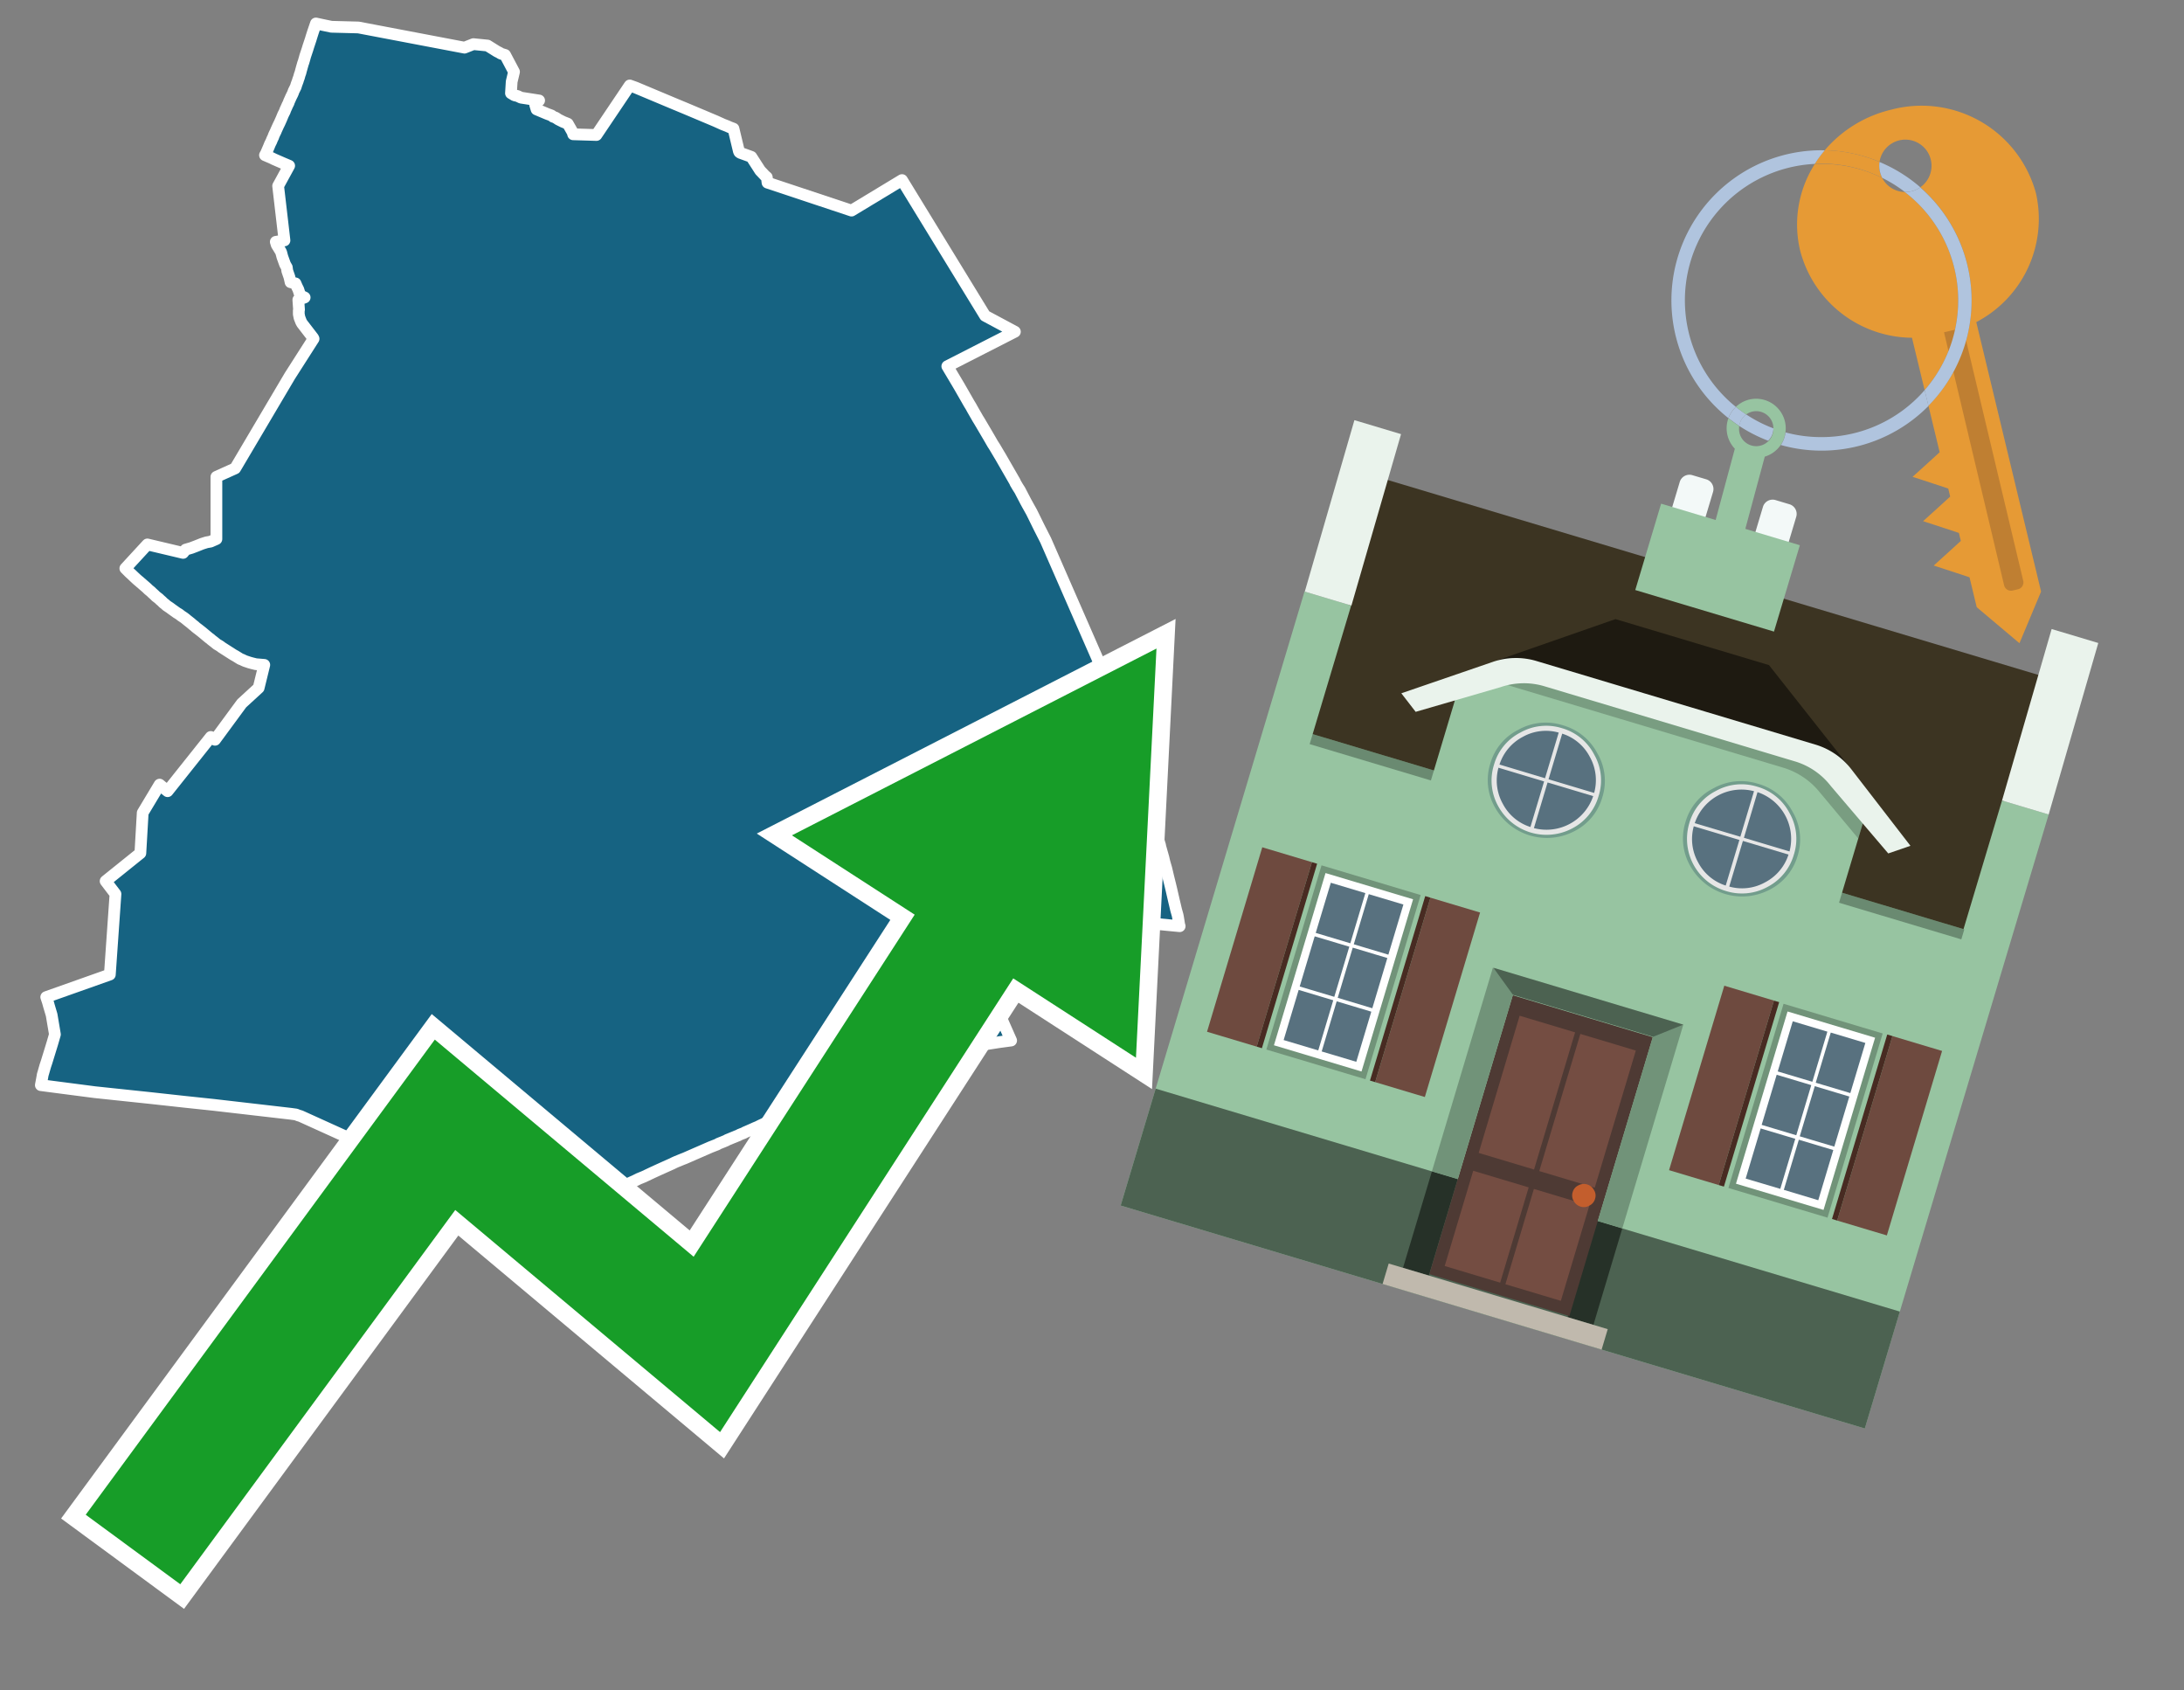 <svg id="Text" xmlns="http://www.w3.org/2000/svg" width="93.05" height="72" viewBox="0 0 93.05 72"><rect x="0" y="0" width="93.05" height="72" fill="#808080" stroke="none"/><polygon points="1.82,45.78 1.85,45.68 1.89,45.54 1.93,45.4 1.99,45.22 2.23,44.44 2.34,44.06 2.2,43.23 2.12,42.96 2.09,42.86 2.04,42.68 1.97,42.47 4.68,41.51 4.92,38.08 4.5,37.53 5.98,36.34 6.08,34.62 6.8,33.42 7.14,33.7 8.98,31.39 9.16,31.51 10.3,29.96 11.02,29.3 11.26,28.32 10.9,28.29 10.74,28.25 10.63,28.22 10.45,28.16 10.38,28.13 10.32,28.1 10.24,28.07 10.16,28.02 10.03,27.94 9.94,27.89 9.44,27.57 9.39,27.53 9.31,27.48 9.24,27.44 9.13,27.35 9,27.25 8.97,27.22 8.9,27.17 8.78,27.07 8.6,26.92 8.46,26.81 8.38,26.75 8.33,26.71 8.3,26.68 8.21,26.61 8.13,26.54 7.99,26.43 7.88,26.34 7.84,26.31 7.72,26.23 7.63,26.16 7.53,26.1 7.32,25.95 7.24,25.89 7.09,25.79 7.05,25.75 6.96,25.68 6.89,25.61 6.82,25.55 6.77,25.5 6.64,25.4 6.58,25.34 6.48,25.25 6.43,25.2 6.32,25.11 6.26,25.05 6.18,24.98 6.11,24.92 6.02,24.84 5.97,24.8 5.94,24.77 5.9,24.74 5.82,24.67 5.66,24.52 5.63,24.49 5.52,24.39 5.43,24.3 5.34,24.21 6.28,23.19 7.8,23.55 7.88,23.45 7.91,23.41 8.15,23.34 8.36,23.26 8.46,23.22 8.61,23.16 8.8,23.1 8.97,23.07 9.22,22.96 9.22,20.36 9.22,20.31 10.02,19.95 12.35,16.01 13.36,14.43 13.34,14.39 12.87,13.78 12.83,13.71 12.76,13.53 12.75,13.48 12.73,13.38 12.73,13.22 12.74,13.19 12.71,12.77 12.98,12.67 12.79,12.58 12.71,12.33 12.65,12.21 12.59,12.07 12.38,12.02 12.33,11.8 12.24,11.54 12.23,11.47 12.22,11.39 12.15,11.27 12.12,11.19 12.03,10.94 11.98,10.75 11.95,10.69 11.79,10.43 11.75,10.3 12.12,10.24 11.85,7.92 12.32,7.06 12.06,6.95 11.67,6.78 11.57,6.73 11.29,6.61 11.33,6.54 11.4,6.38 11.46,6.24 11.5,6.14 11.53,6.08 11.56,6.02 11.6,5.92 11.64,5.84 11.66,5.78 11.7,5.69 11.75,5.59 11.76,5.56 11.81,5.45 11.86,5.34 11.91,5.24 11.99,5.06 12.06,4.89 12.11,4.79 12.14,4.73 12.15,4.69 12.21,4.56 12.24,4.49 12.3,4.37 12.31,4.33 12.36,4.22 12.4,4.13 12.46,4.01 12.49,3.94 12.51,3.88 12.55,3.8 12.6,3.7 12.63,3.6 12.69,3.44 12.7,3.4 12.74,3.29 12.77,3.18 12.8,3.1 12.83,2.98 12.84,2.95 12.85,2.91 12.91,2.7 12.93,2.65 12.99,2.44 13,2.4 13.01,2.37 13.08,2.16 13.1,2.1 13.14,1.97 13.16,1.91 13.18,1.85 13.24,1.67 13.26,1.6 13.33,1.38 13.46,1 13.69,1.05 14.12,1.14 15.27,1.17 19.79,2.03 20.17,1.88 20.77,1.94 21.17,2.19 21.23,2.22 21.29,2.25 21.33,2.28 21.42,2.31 21.52,2.34 21.9,3.06 21.8,3.48 21.77,3.97 21.92,4.06 22.05,4.09 22.2,4.16 22.97,4.28 22.8,4.46 22.86,4.66 23.31,4.85 23.5,4.92 23.56,4.97 23.67,5.01 23.79,5.09 23.87,5.13 23.99,5.19 24.19,5.27 24.4,5.64 24.42,5.72 25.41,5.75 26.83,3.64 27.08,3.73 28.75,4.43 28.99,4.53 29.16,4.6 29.54,4.76 30.49,5.16 30.8,5.3 30.98,5.37 31.09,5.42 31.25,5.48 31.48,6.44 31.5,6.48 31.54,6.51 32.01,6.68 32.3,7.13 32.39,7.27 32.42,7.3 32.58,7.47 32.67,7.55 32.69,7.7 32.7,7.78 36.28,8.97 38.43,7.67 41.97,13.45 43.24,14.13 40.36,15.6 40.64,16.07 40.86,16.44 41.09,16.84 41.29,17.19 41.37,17.32 41.43,17.43 41.66,17.83 41.74,17.96 42.07,18.52 42.21,18.76 42.29,18.9 42.38,19.04 42.57,19.36 42.63,19.46 43.24,20.52 43.26,20.57 43.36,20.74 43.45,20.88 43.58,21.13 43.7,21.36 43.76,21.47 43.81,21.56 43.95,21.81 43.99,21.89 44.27,22.46 44.55,23.01 47.06,28.75 47.19,29.09 47.32,29.4 47.63,30.25 47.74,30.57 47.87,30.9 47.91,31.02 47.93,31.08 48.16,31.78 48.24,32.01 48.45,32.66 48.55,32.97 48.61,33.17 48.66,33.36 48.75,33.65 48.82,33.87 48.86,34 49,34.48 49.09,34.79 49.18,35.11 49.21,35.22 49.22,35.27 49.23,35.3 49.28,35.49 49.31,35.59 49.36,35.77 49.39,35.89 49.41,35.95 49.43,36.02 49.43,36.05 49.44,36.08 49.57,36.54 49.59,36.63 49.62,36.75 49.64,36.82 49.69,36.99 49.74,37.2 49.77,37.33 49.85,37.65 49.91,37.9 50.02,38.38 50.03,38.42 50.08,38.63 50.11,38.76 50.17,38.97 50.19,39.07 50.24,39.38 50.26,39.45 49.01,39.33 48.8,39.28 48.48,39.19 47.85,38.88 46.81,38.18 46.28,37.87 45.76,37.6 45.41,37.46 44.88,37.24 43.56,36.85 43.25,36.79 42.93,36.72 41.08,36.6 38.46,36.91 39.29,38.47 41.88,41.35 41.78,41.38 43.08,44.32 42.56,44.39 42.05,44.47 41.83,44.5 41.52,44.55 41.22,44.61 40.53,44.74 40.2,44.82 40.07,44.85 39.9,44.89 39.76,44.93 39.64,44.96 39.37,45.04 39.26,45.07 39.04,45.13 38.95,45.16 38.57,45.3 38.38,45.37 38.13,45.46 38.05,45.5 37.73,45.62 37.44,45.74 36.97,45.94 36.76,46.03 36.64,46.08 36.56,46.12 36.47,46.16 36.16,46.29 36.07,46.33 35.96,46.38 35.86,46.42 35.71,46.48 35.55,46.55 35.49,46.58 35.39,46.62 35.22,46.7 35.11,46.74 34.97,46.8 34.91,46.83 34.83,46.86 34.75,46.9 34.61,46.96 34.51,47 34.44,47.03 34.31,47.09 34.24,47.12 34.12,47.17 34.05,47.2 33.94,47.25 33.81,47.31 33.69,47.36 33.56,47.41 33.2,47.57 32.85,47.73 32.77,47.77 32.7,47.8 32.54,47.87 32.43,47.92 32.27,48 32.17,48.04 32.06,48.09 31.97,48.13 31.81,48.2 31.74,48.23 31.69,48.26 31.61,48.29 31.51,48.33 31.46,48.36 31.38,48.39 31.31,48.42 31.16,48.48 31.09,48.51 30.99,48.55 30.94,48.58 30.82,48.63 30.62,48.71 30.55,48.75 30.27,48.86 29.72,49.1 29.65,49.13 29.17,49.34 29.09,49.37 28.82,49.48 28.73,49.52 28.63,49.57 28.45,49.65 28.05,49.83 27.81,49.94 27.43,50.12 27.21,50.21 27.03,50.3 26.96,50.33 26.35,50.61 26.16,50.7 25.92,50.79 25.75,50.87 25.42,51 24.86,50.38 24.61,50.47 16.31,49.17 15.59,48.8 12.81,47.54 12.71,47.51 12.61,47.47 12.39,47.44 9.1,47.06 7.87,46.93 6.41,46.77 4.04,46.52 2.04,46.26 1.74,46.22 1.8,45.9 " fill="#166382" stroke="#fff" stroke-linejoin="round" stroke-width="0.5"/><polygon points="49.272 27.624 33.741 35.58 38.97 38.959 29.553 53.529 18.525 44.281 3.652 64.518 7.681 67.479 19.396 51.538 30.678 60.999 43.169 41.673 48.398 45.053 49.272 27.624" fill="none" stroke="#fff" stroke-miterlimit="10" stroke-width="1.5"/><polygon points="49.272 27.624 33.741 35.58 38.97 38.959 29.553 53.529 18.525 44.281 3.652 64.518 7.681 67.479 19.396 51.538 30.678 60.999 43.169 41.673 48.398 45.053 49.272 27.624" fill="#179d28"/><path d="M80.19,7.577a1.16,1.16,0,0,1-.094-.251,1.114,1.114,0,0,1-.018-.429A6.367,6.367,0,0,0,77.743,6.4a5.269,5.269,0,0,0-.423.577c.1,0,.192-.007.288-.007A5.794,5.794,0,0,1,80.19,7.577Z" fill="#e69a35"/><path d="M77.608,6.4A6.394,6.394,0,0,0,73.64,17.81a1.26,1.26,0,0,1,.317-.48A5.821,5.821,0,0,1,77.32,6.981a5.269,5.269,0,0,1,.423-.577Z" fill="#b0c4de"/><path d="M84.2,13.72a4.962,4.962,0,0,0,2.545-5.48,5.047,5.047,0,0,0-6.179-3.566A5.322,5.322,0,0,0,77.743,6.4a6.367,6.367,0,0,1,2.335.493,1.114,1.114,0,1,1,1.736,1.084,6.392,6.392,0,0,1,.347,9.3l.479,1.985-.438.4-.716.648.92.3.6.2.082.341-.438.4-.716.648.92.3.605.2.082.341-.438.4-.716.649.92.3.605.2.307,1.274,1.821,1.534.921-2.2Z" fill="#e69a35"/><path d="M81.154,8.179a1.115,1.115,0,0,1-.964-.6,5.794,5.794,0,0,0-2.582-.6c-.1,0-.192,0-.288.007a4.783,4.783,0,0,0-.625,3.685,4.962,4.962,0,0,0,4.765,3.715L82,16.617a5.82,5.82,0,0,0-.846-8.438Z" fill="#e69a35"/><path d="M74.1,18.142a6.386,6.386,0,0,0,1.232.63.73.73,0,0,0,.224-.527h0a5.783,5.783,0,0,1-1.159-.593A.733.733,0,0,0,74.1,18.142Z" fill="#b0c4de"/><path d="M74.4,17.652q-.228-.152-.44-.322a1.26,1.26,0,0,0-.317.48c.148.117.3.228.46.332A.733.733,0,0,1,74.4,17.652Z" fill="#b0c4de"/><path d="M74.824,16.984a1.257,1.257,0,0,0-.867.346c.141.114.288.222.44.322a.731.731,0,0,1,1.159.593h0a.732.732,0,1,1-1.463,0,.7.7,0,0,1,.007-.1c-.158-.1-.312-.215-.46-.332a1.258,1.258,0,0,0,.273,1.3l-.979,3.635,1.275.341.98-3.639a1.266,1.266,0,0,0,.681-.5,1.249,1.249,0,0,0,.2-.538,1.328,1.328,0,0,0,.012-.168A1.262,1.262,0,0,0,74.824,16.984Z" fill="#97c4a1"/><path d="M85.974,25.1l-.226.053a.3.3,0,0,1-.362-.223l-2.56-10.777.81-.193L86.2,24.736A.3.3,0,0,1,85.974,25.1Z" fill="#bf7f32"/><path d="M80.1,7.326a1.16,1.16,0,0,0,.094.251,5.833,5.833,0,0,1,.964.6,1.137,1.137,0,0,0,.287-.031,1.108,1.108,0,0,0,.373-.167A6.371,6.371,0,0,0,80.078,6.9,1.114,1.114,0,0,0,80.1,7.326Z" fill="#b0c4de"/><path d="M77.608,18.618a5.836,5.836,0,0,1-1.534-.2,1.24,1.24,0,0,1-.2.537,6.4,6.4,0,0,0,6.291-1.666L82,16.617A5.807,5.807,0,0,1,77.608,18.618Z" fill="#b0c4de"/><path d="M81.814,7.981a1.108,1.108,0,0,1-.373.167,1.137,1.137,0,0,1-.287.031A5.82,5.82,0,0,1,82,16.617l.161.667a6.392,6.392,0,0,0-.347-9.3Z" fill="#b0c4de"/><polygon points="83.79 39.753 55.78 31.364 58.988 20.404 86.964 28.783 83.79 39.753 83.79 39.753" fill="#3c3422" fill-rule="evenodd"/><polygon points="81.705 53.32 87.284 34.692 85.297 34.097 83.656 39.575 55.926 31.269 57.567 25.791 55.579 25.196 47.746 51.348 79.451 60.844 81.705 53.32" fill="#97c4a1" fill-rule="evenodd"/><rect x="69.522" y="21.148" width="0.444" height="28.983" transform="translate(15.592 92.226) rotate(-73.326)" opacity="0.3"/><polygon points="87.284 34.692 85.297 34.097 87.411 26.793 89.398 27.388 87.284 34.692 87.284 34.692" fill="#eaf3ec" fill-rule="evenodd"/><polygon points="57.578 25.794 55.591 25.199 57.705 17.896 59.692 18.491 57.578 25.794 57.578 25.794" fill="#eaf3ec" fill-rule="evenodd"/><polygon points="79.451 60.844 80.943 55.865 49.238 46.369 47.747 51.348 79.451 60.844 79.451 60.844" fill="#4c6251" fill-rule="evenodd"/><path d="M71.566,20.528l-.522,1.743,1.418.425.523-1.744a.432.432,0,0,0-.289-.536l-.593-.177A.431.431,0,0,0,71.566,20.528Z" fill="#f3f9f8" fill-rule="evenodd"/><path d="M75.111,21.589l-.522,1.743,1.418.425.522-1.743a.43.43,0,0,0-.289-.536l-.593-.178A.43.43,0,0,0,75.111,21.589Z" fill="#f3f9f8" fill-rule="evenodd"/><polygon points="75.368 28.329 68.829 26.37 63.807 28.121 78.733 32.591 75.368 28.329" fill="#1e1a11"/><polygon points="78.248 32.422 64.442 28.287 62.236 28.998 60.064 36.247 77.453 41.455 79.651 34.116 78.248 32.422" fill="#97c4a1"/><path d="M77.74,32.516S65.088,28.725,65,28.7l-.938.43,11.892,3.562a3.175,3.175,0,0,1,1.532,1l1.685,2.02.327-1.09Z" fill-rule="evenodd" opacity="0.2"/><path d="M77.35,31.716,65.458,28.154a3.041,3.041,0,0,0-1.854.037l-3.9,1.339.611.79,3.626-1.054a3.045,3.045,0,0,1,1.855-.037l10.673,3.2A3.028,3.028,0,0,1,78,33.477l2.45,2.874.945-.325-2.518-3.26A3.036,3.036,0,0,0,77.35,31.716Z" fill="#eaf3ec"/><polygon points="76.683 23.223 70.773 21.453 69.671 25.132 75.581 26.902 76.683 23.223 76.683 23.223" fill="#97c4a1" fill-rule="evenodd"/><g id="Symbol_9_0_Layer2_0_MEMBER_8_MEMBER_21_MEMBER_0_FILL" data-name="Symbol 9 0 Layer2 0 MEMBER 8 MEMBER 21 MEMBER 0 FILL"><path d="M66.584,30.892a2.39,2.39,0,0,0-1.891.189,2.317,2.317,0,0,0-1.2,1.448A2.345,2.345,0,0,0,63.7,34.4a2.528,2.528,0,0,0,3.367,1.008,2.339,2.339,0,0,0,1.2-1.447,2.313,2.313,0,0,0-.208-1.87A2.394,2.394,0,0,0,66.584,30.892Z" fill="#729d8c"/></g><g id="Symbol_9_0_Layer2_0_MEMBER_8_MEMBER_21_MEMBER_1_FILL" data-name="Symbol 9 0 Layer2 0 MEMBER 8 MEMBER 21 MEMBER 1 FILL"><path d="M66.547,31.016a2.241,2.241,0,0,0-1.769.185,2.213,2.213,0,0,0-1.127,1.376,2.239,2.239,0,0,0,.185,1.768,2.341,2.341,0,0,0,3.145.942,2.234,2.234,0,0,0,1.126-1.376,2.207,2.207,0,0,0-.185-1.768A2.237,2.237,0,0,0,66.547,31.016Z" fill="#e6e6e6"/></g><g id="Symbol_9_0_Layer2_0_MEMBER_8_MEMBER_21_MEMBER_2_MEMBER_0_FILL" data-name="Symbol 9 0 Layer2 0 MEMBER 8 MEMBER 21 MEMBER 2 MEMBER 0 FILL"><path d="M65.787,33.284,63.843,32.7a2.036,2.036,0,0,0,.186,1.539,2.015,2.015,0,0,0,1.175.986Z" fill="#58717f"/></g><g id="Symbol_9_0_Layer2_0_MEMBER_8_MEMBER_21_MEMBER_2_MEMBER_1_FILL" data-name="Symbol 9 0 Layer2 0 MEMBER 8 MEMBER 21 MEMBER 2 MEMBER 1 FILL"><path d="M65.827,33.148l.582-1.944a2.01,2.01,0,0,0-1.523.178,2.037,2.037,0,0,0-1,1.183Z" fill="#58717f"/></g><g id="Symbol_9_0_Layer2_0_MEMBER_8_MEMBER_21_MEMBER_2_MEMBER_2_FILL" data-name="Symbol 9 0 Layer2 0 MEMBER 8 MEMBER 21 MEMBER 2 MEMBER 2 FILL"><path d="M67.878,33.91l-1.943-.582-.582,1.944a2.1,2.1,0,0,0,2.525-1.362Z" fill="#58717f"/></g><g id="Symbol_9_0_Layer2_0_MEMBER_8_MEMBER_21_MEMBER_2_MEMBER_3_FILL" data-name="Symbol 9 0 Layer2 0 MEMBER 8 MEMBER 21 MEMBER 2 MEMBER 3 FILL"><path d="M66.558,31.249l-.582,1.943,1.943.582a2.031,2.031,0,0,0-.186-1.539A2.009,2.009,0,0,0,66.558,31.249Z" fill="#58717f"/></g><g id="Symbol_9_0_Layer2_0_MEMBER_8_MEMBER_21_MEMBER_0_FILL-2" data-name="Symbol 9 0 Layer2 0 MEMBER 8 MEMBER 21 MEMBER 0 FILL"><path d="M74.9,33.384a2.4,2.4,0,0,0-1.891.189,2.316,2.316,0,0,0-1.2,1.448,2.341,2.341,0,0,0,.209,1.87A2.527,2.527,0,0,0,75.387,37.9a2.345,2.345,0,0,0,1.2-1.447,2.314,2.314,0,0,0-.209-1.87A2.389,2.389,0,0,0,74.9,33.384Z" fill="#729d8c"/></g><g id="Symbol_9_0_Layer2_0_MEMBER_8_MEMBER_21_MEMBER_1_FILL-2" data-name="Symbol 9 0 Layer2 0 MEMBER 8 MEMBER 21 MEMBER 1 FILL"><path d="M74.867,33.508a2.239,2.239,0,0,0-1.768.185,2.21,2.21,0,0,0-1.127,1.376,2.316,2.316,0,0,0,1.564,2.883,2.261,2.261,0,0,0,1.765-.173A2.237,2.237,0,0,0,76.428,36.4a2.209,2.209,0,0,0-.185-1.769A2.239,2.239,0,0,0,74.867,33.508Z" fill="#e6e6e6"/></g><g id="Symbol_9_0_Layer2_0_MEMBER_8_MEMBER_21_MEMBER_2_MEMBER_0_FILL-2" data-name="Symbol 9 0 Layer2 0 MEMBER 8 MEMBER 21 MEMBER 2 MEMBER 0 FILL"><path d="M74.107,35.776l-1.943-.582a2.031,2.031,0,0,0,.186,1.539,2.009,2.009,0,0,0,1.175.986Z" fill="#58717f"/></g><g id="Symbol_9_0_Layer2_0_MEMBER_8_MEMBER_21_MEMBER_2_MEMBER_1_FILL-2" data-name="Symbol 9 0 Layer2 0 MEMBER 8 MEMBER 21 MEMBER 2 MEMBER 1 FILL"><path d="M74.148,35.64,74.73,33.7a2.1,2.1,0,0,0-2.525,1.362Z" fill="#58717f"/></g><g id="Symbol_9_0_Layer2_0_MEMBER_8_MEMBER_21_MEMBER_2_MEMBER_2_FILL-2" data-name="Symbol 9 0 Layer2 0 MEMBER 8 MEMBER 21 MEMBER 2 MEMBER 2 FILL"><path d="M76.2,36.4l-1.943-.582-.582,1.944a2.015,2.015,0,0,0,1.523-.178A2.036,2.036,0,0,0,76.2,36.4Z" fill="#58717f"/></g><g id="Symbol_9_0_Layer2_0_MEMBER_8_MEMBER_21_MEMBER_2_MEMBER_3_FILL-2" data-name="Symbol 9 0 Layer2 0 MEMBER 8 MEMBER 21 MEMBER 2 MEMBER 3 FILL"><path d="M74.879,33.741,74.3,35.684l1.943.582a2.1,2.1,0,0,0-1.361-2.525Z" fill="#58717f"/></g><polygon points="51.426 43.946 53.542 44.58 55.896 36.723 53.78 36.089 51.426 43.946 51.426 43.946" fill="#6e4a3f" fill-rule="evenodd"/><polygon points="53.542 44.58 53.764 44.647 56.117 36.789 55.896 36.723 53.542 44.58 53.542 44.58" fill="#482b22" fill-rule="evenodd"/><polygon points="60.706 46.726 58.59 46.092 60.943 38.235 63.059 38.868 60.706 46.726 60.706 46.726" fill="#6e4a3f" fill-rule="evenodd"/><polygon points="58.59 46.092 58.368 46.026 60.722 38.168 60.943 38.235 58.59 46.092 58.59 46.092" fill="#482b22" fill-rule="evenodd"/><rect x="53.146" y="39.209" width="8.19" height="4.408" transform="translate(1.145 84.365) rotate(-73.326)" fill="#719379"/><polygon points="60.205 38.304 56.474 37.187 54.277 44.522 58.008 45.639 60.205 38.304 60.205 38.304" fill="#fff" fill-rule="evenodd"/><path d="M59.792,38.527l-.64,2.136-1.474-.442.639-2.135,1.475.441Zm-1.621-.485-.64,2.136-1.474-.442L56.7,37.6l1.474.442Zm-2.158,1.84,1.475.441-.64,2.136-1.474-.441.639-2.136Zm-.683,2.282,1.474.441-.639,2.136L54.69,44.3l.64-2.135Zm.981,2.621.639-2.136,1.475.442-.64,2.135-1.474-.441Zm2.158-1.84L56.994,42.5l.64-2.136,1.474.442-.639,2.136Z" fill="#58717f" fill-rule="evenodd"/><polygon points="80.39 52.621 78.274 51.988 80.628 44.13 82.743 44.764 80.39 52.621 80.39 52.621" fill="#6e4a3f" fill-rule="evenodd"/><polygon points="78.274 51.988 78.053 51.921 80.406 44.064 80.628 44.13 78.274 51.988 78.274 51.988" fill="#482b22" fill-rule="evenodd"/><polygon points="71.111 49.842 73.227 50.476 75.58 42.619 73.464 41.985 71.111 49.842 71.111 49.842" fill="#6e4a3f" fill-rule="evenodd"/><polygon points="73.227 50.476 73.448 50.542 75.802 42.685 75.58 42.619 73.227 50.476 73.227 50.476" fill="#482b22" fill-rule="evenodd"/><rect x="72.83" y="45.105" width="8.19" height="4.408" transform="translate(9.534 107.426) rotate(-73.326)" fill="#719379"/><polygon points="76.159 43.083 79.889 44.2 77.692 51.535 73.962 50.418 76.159 43.083 76.159 43.083" fill="#fff" fill-rule="evenodd"/><path d="M76.381,43.5l1.475.442-.64,2.135-1.475-.441.64-2.136ZM78,43.981l1.474.442-.64,2.136-1.474-.442L78,43.981Zm.791,2.724-.64,2.135L76.679,48.4l.64-2.136,1.474.442Zm-.684,2.282-.639,2.135L76,50.68l.64-2.135,1.474.442Zm-2.26,1.65L74.375,50.2l.639-2.135,1.475.441-.64,2.136Zm-.791-2.724.64-2.135,1.474.441-.639,2.136-1.475-.442Z" fill="#58717f" fill-rule="evenodd"/><polygon points="67.888 56.431 69.118 52.323 68.019 51.994 66.789 56.102 67.888 56.431 67.888 56.431" fill="#263128" fill-rule="evenodd"/><polygon points="60.877 54.331 62.108 50.223 61.007 49.894 59.776 54.002 60.877 54.331 60.877 54.331" fill="#263128" fill-rule="evenodd"/><g id="Symbol_9_0_Layer2_0_MEMBER_8_MEMBER_12_MEMBER_0_FILL" data-name="Symbol 9 0 Layer2 0 MEMBER 8 MEMBER 12 MEMBER 0 FILL"><path d="M70.418,44.178l-5.965-1.786L60.9,54.27l5.964,1.786Z" fill="#4e3a34"/></g><g id="Symbol_9_0_Layer2_0_MEMBER_8_MEMBER_12_MEMBER_1_MEMBER_0_FILL" data-name="Symbol 9 0 Layer2 0 MEMBER 8 MEMBER 12 MEMBER 1 MEMBER 0 FILL"><path d="M65.358,49.815l1.75-5.843-2.363-.708L63,49.107Z" fill="#744d42"/></g><g id="Symbol_9_0_Layer2_0_MEMBER_8_MEMBER_12_MEMBER_1_MEMBER_1_FILL" data-name="Symbol 9 0 Layer2 0 MEMBER 8 MEMBER 12 MEMBER 1 MEMBER 1 FILL"><path d="M67.331,44.039l-1.75,5.842,2.364.708,1.75-5.842Z" fill="#744d42"/></g><g id="Symbol_9_0_Layer2_0_MEMBER_8_MEMBER_12_MEMBER_2_MEMBER_0_FILL" data-name="Symbol 9 0 Layer2 0 MEMBER 8 MEMBER 12 MEMBER 2 MEMBER 0 FILL"><path d="M63.915,54.633l1.215-4.058-2.363-.707-1.215,4.057Z" fill="#744d42"/></g><g id="Symbol_9_0_Layer2_0_MEMBER_8_MEMBER_12_MEMBER_2_MEMBER_1_FILL" data-name="Symbol 9 0 Layer2 0 MEMBER 8 MEMBER 12 MEMBER 2 MEMBER 1 FILL"><path d="M66.5,55.407l1.215-4.057-2.363-.708L64.138,54.7Z" fill="#744d42"/></g><g id="Symbol_9_0_Layer2_0_MEMBER_8_MEMBER_13_FILL" data-name="Symbol 9 0 Layer2 0 MEMBER 8 MEMBER 13 FILL"><path d="M67.959,51.058a.439.439,0,0,0-.045-.367.487.487,0,0,0-.669-.2.445.445,0,0,0-.239.282.457.457,0,0,0,.041.378.481.481,0,0,0,.293.242.459.459,0,0,0,.377-.042A.453.453,0,0,0,67.959,51.058Z" fill="#c35e2d"/></g><g id="Symbol_9_0_Layer2_0_MEMBER_8_MEMBER_14_FILL" data-name="Symbol 9 0 Layer2 0 MEMBER 8 MEMBER 14 FILL"><path d="M64.557,42.047l-.951-.833-2.6,8.68,1.1.329Z" fill="#719379"/></g><g id="Symbol_9_0_Layer2_0_MEMBER_8_MEMBER_15_FILL" data-name="Symbol 9 0 Layer2 0 MEMBER 8 MEMBER 15 FILL"><path d="M71.718,43.643l-1.2.19L68.072,52.01l1.046.313Z" fill="#719379"/></g><g id="Symbol_9_0_Layer2_0_MEMBER_8_MEMBER_16_FILL" data-name="Symbol 9 0 Layer2 0 MEMBER 8 MEMBER 16 FILL"><path d="M63.627,41.22l.836,1.156,5.961,1.786,1.294-.519Z" fill="#4c6251"/></g><polygon points="58.905 54.69 59.166 53.819 68.498 56.614 68.237 57.485 58.905 54.69 58.905 54.69" fill="#c0b9ad" fill-rule="evenodd"/></svg>